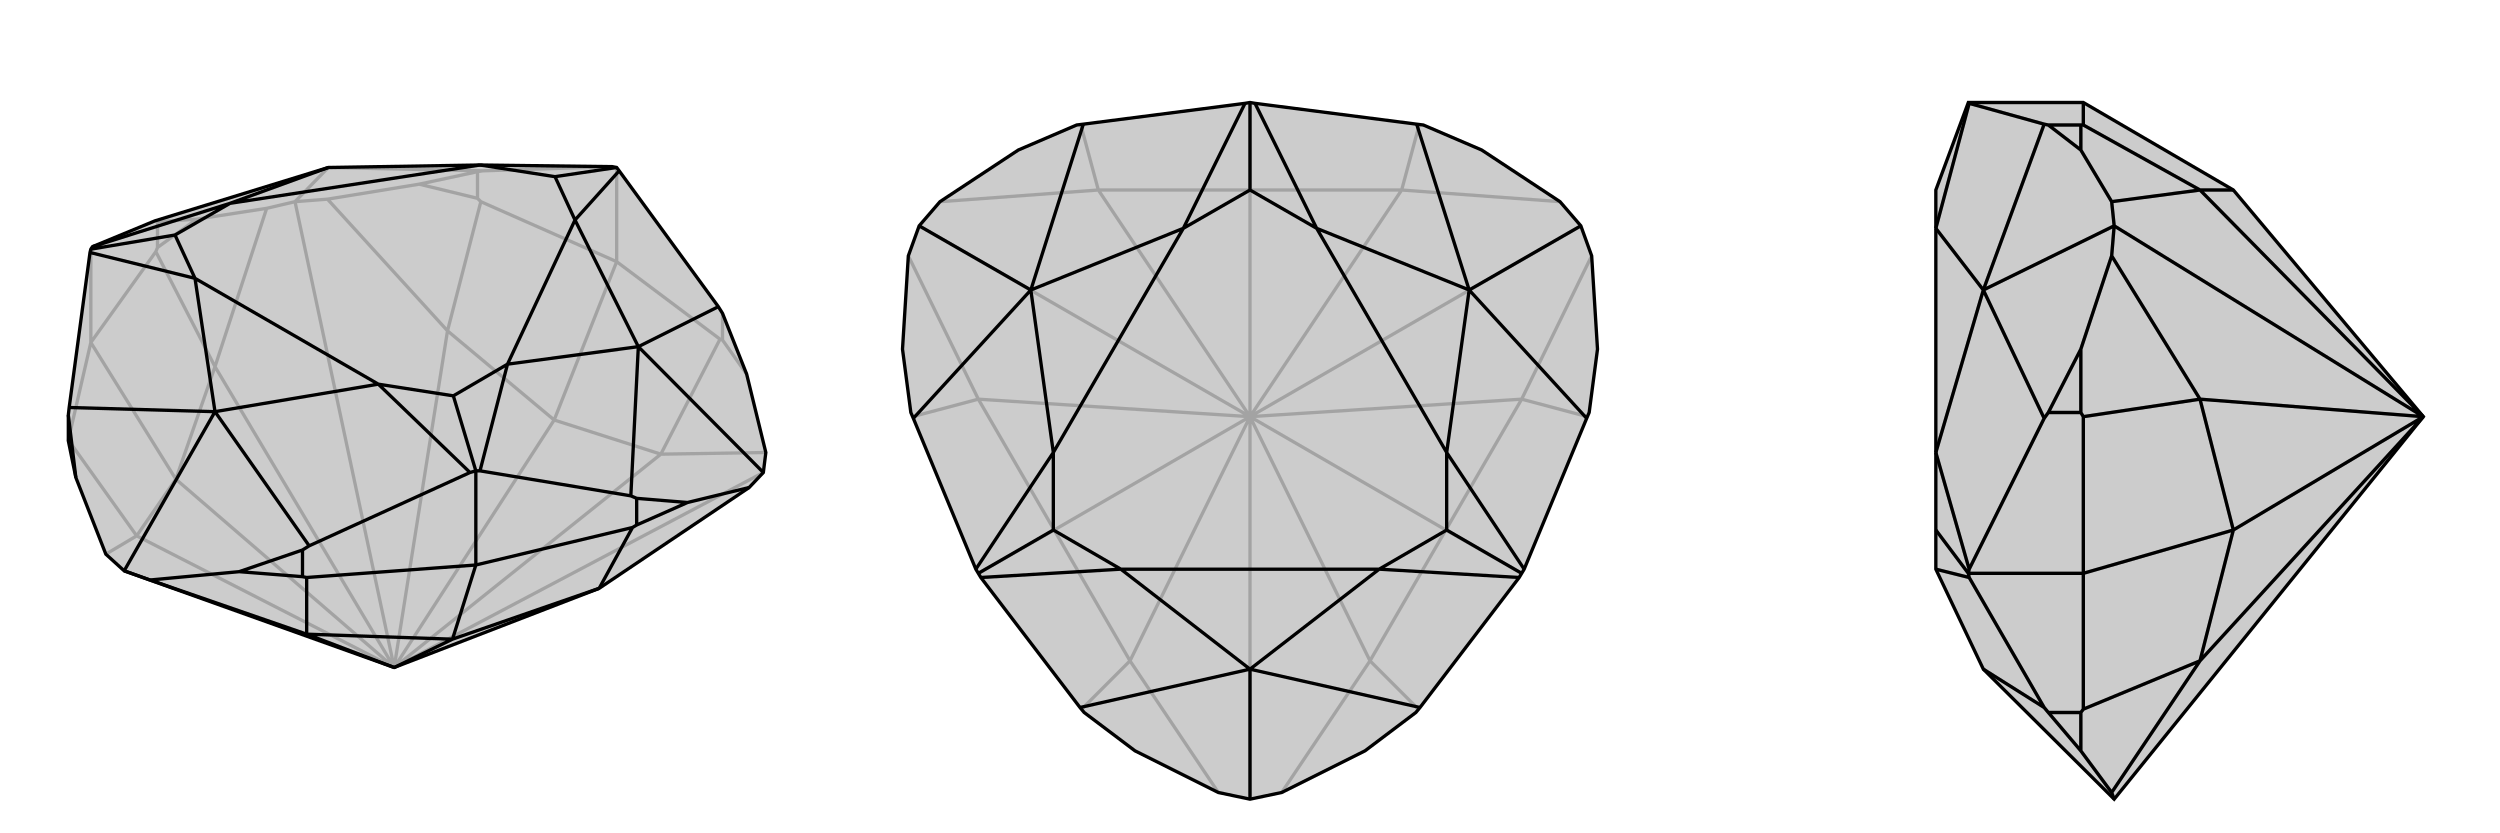 <svg xmlns="http://www.w3.org/2000/svg" viewBox="0 0 3000 1000">
    <g stroke="currentColor" stroke-width="4" fill="none" transform="translate(-27 -32)">
        <path fill="currentColor" stroke="none" fill-opacity=".2" d="M746,738L926,617L943,599L946,575L923,481L894,408L889,400L770,237L767,233L762,232L603,230L421,233L213,297L138,328L136,331L135,335L110,521L109,530L109,561L118,605L154,697L176,717L500,833z" />
<path stroke-opacity=".2" d="M500,833L381,274M500,833L943,599M500,833L191,675M500,833L285,472M500,833L238,607M500,833L564,429M500,833L820,577M500,833L692,536M191,675L154,697M285,472L347,282M564,429L420,271M820,577L946,575M263,295L216,329M530,253L600,270M923,481L894,440M191,675L238,607M191,675L109,560M285,472L238,607M285,472L214,334M238,607L136,443M564,429L692,536M564,429L604,274M820,577L692,536M820,577L891,439M692,536L767,346M420,271L381,274M420,271L530,253M530,253L600,238M381,274L347,282M347,282L263,295M263,295L216,298M381,274L421,233M421,233L606,237M894,440L891,439M894,440L894,408M891,439L767,346M600,270L604,274M600,270L600,238M767,346L604,274M600,238L606,237M606,237L762,232M767,346L767,233M216,329L214,334M216,329L216,298M214,334L136,443M216,298L213,297M109,561L109,560M109,560L136,443M136,443L136,331" />
<path d="M746,738L926,617L943,599L946,575L923,481L894,408L889,400L770,237L767,233L762,232L603,230L421,233L213,297L138,328L136,331L135,335L110,521L109,530L109,561L118,605L154,697L176,717L500,833z" />
<path d="M500,833L395,793M500,833L570,799M395,793L207,728M852,635L791,662M314,718L390,724M746,738L570,799M746,738L786,665M395,793L570,799M395,793L395,725M570,799L598,710M118,605L109,530M176,717L207,728M207,728L314,718M314,718L390,692M176,717L285,526M926,617L852,635M852,635L791,630M943,599L793,448M285,526L110,521M285,526L398,687M793,448L784,627M793,448L889,400M421,233L303,276M285,526L261,366M285,526L481,493M793,448L636,469M793,448L717,296M303,276L138,328M261,366L135,335M237,314L136,331M481,493L591,599M636,469L603,597M571,507L598,597M717,296L770,237M693,244L767,233M603,230L303,276M261,366L481,493M636,469L717,296M603,230L693,244M303,276L237,314M261,366L237,314M481,493L571,507M636,469L571,507M717,296L693,244M390,724L395,725M390,724L390,692M395,725L598,710M390,692L398,687M398,687L591,599M591,599L598,597M791,662L786,665M791,662L791,630M598,710L786,665M791,630L784,627M784,627L603,597M603,597L598,597M598,710L598,597" />
    </g>
    <g stroke="currentColor" stroke-width="4" fill="none" transform="translate(1000 0)">
        <path fill="currentColor" stroke="none" fill-opacity=".2" d="M222,180L292,150L300,149L494,124L500,123L506,124L700,149L708,150L778,180L872,242L897,271L910,307L917,419L907,495L904,502L829,683L826,688L823,693L704,849L699,855L638,901L538,951L500,959L462,951L362,901L301,855L296,849L177,693L174,688L171,683L96,502L93,495L83,419L90,307L103,271L128,242z" />
<path stroke-opacity=".2" d="M500,500L103,271M500,500L897,271M500,500L500,959M500,500L356,793M500,500L174,479M500,500L265,636M500,500L318,228M500,500L682,228M500,500L500,228M500,500L826,479M500,500L644,793M500,500L735,636M356,793L462,951M174,479L90,307M318,228L128,242M682,228L872,242M826,479L910,307M644,793L538,951M356,793L265,636M356,793L298,851M174,479L265,636M174,479L95,500M265,636L174,688M318,228L500,228M318,228L297,150M682,228L500,228M682,228L703,150M500,228L500,123M826,479L735,636M826,479L905,500M644,793L735,636M644,793L702,851M735,636L826,688" />
<path d="M222,180L292,150L300,149L494,124L500,123L506,124L700,149L708,150L778,180L872,242L897,271L910,307L917,419L907,495L904,502L829,683L826,688L823,693L704,849L699,855L638,901L538,951L500,959L462,951L362,901L301,855L296,849L177,693L174,688L171,683L96,502L93,495L83,419L90,307L103,271L128,242z" />
<path d="M103,271L237,348M500,959L500,803M897,271L763,348M237,348L300,149M237,348L96,502M500,803L296,849M500,803L704,849M763,348L904,502M763,348L700,149M237,348L420,274M237,348L264,543M500,803L345,683M500,803L655,683M763,348L736,543M763,348L580,274M420,274L494,124M264,543L171,683M345,683L177,693M264,636L174,688M655,683L823,693M736,543L829,683M736,636L826,688M580,274L506,124M500,228L500,123M420,274L264,543M345,683L655,683M736,543L580,274M420,274L500,228M264,543L264,636M345,683L264,636M655,683L736,636M736,543L736,636M580,274L500,228" />
    </g>
    <g stroke="currentColor" stroke-width="4" fill="none" transform="translate(2000 0)">
        <path fill="currentColor" stroke="none" fill-opacity=".2" d="M680,228L500,123L362,123L323,228L323,274L323,543L323,636L323,683L380,803L537,959L908,500z" />
<path stroke-opacity=".2" d="M908,500L537,271M908,500L640,793M908,500L640,479M908,500L680,636M908,500L640,228M640,793L534,951M640,479L534,307M640,228L534,242M497,901L497,855M497,419L497,495M497,180L497,150M640,793L680,636M640,793L500,851M640,479L680,636M640,479L500,500M680,636L500,688M640,228L680,228M640,228L500,150M534,242L537,271M534,242L497,180M497,180L458,150M537,271L534,307M534,307L497,419M497,419L458,495M537,271L380,348M534,951L537,959M534,951L497,901M497,901L458,855M380,348L453,149M380,348L453,502M380,803L453,849M380,348L323,274M380,348L323,543M323,274L363,124M323,543L363,683M323,683L363,693M323,636L362,688M497,150L500,150M497,150L458,150M500,123L500,150M458,150L453,149M453,149L363,124M363,124L362,123M497,495L500,500M497,495L458,495M500,500L500,688M458,495L453,502M453,502L363,683M363,683L362,688M497,855L500,851M497,855L458,855M500,851L500,688M458,855L453,849M453,849L363,693M363,693L362,688M500,688L362,688" />
<path d="M680,228L500,123L362,123L323,228L323,274L323,543L323,636L323,683L380,803L537,959L908,500z" />
<path d="M908,500L537,271M908,500L640,228M908,500L640,479M908,500L640,793M908,500L680,636M640,228L534,242M640,479L534,307M640,793L534,951M497,180L497,150M497,419L497,495M497,901L497,855M640,228L680,228M640,228L500,150M640,479L680,636M640,479L500,500M640,793L680,636M640,793L500,851M680,636L500,688M537,959L534,951M534,951L497,901M497,901L458,855M537,271L534,307M534,307L497,419M497,419L458,495M537,271L534,242M534,242L497,180M497,180L458,150M537,271L380,348M380,803L453,849M380,348L453,502M380,348L453,149M380,348L323,543M380,348L323,274M323,683L363,693M323,543L363,683M323,636L362,688M323,274L363,124M497,855L500,851M497,855L458,855M500,851L500,688M458,855L453,849M453,849L363,693M363,693L362,688M497,495L500,500M497,495L458,495M500,688L500,500M458,495L453,502M453,502L363,683M363,683L362,688M500,688L362,688M497,150L500,150M497,150L458,150M500,150L500,123M458,150L453,149M453,149L363,124M363,124L362,123" />
    </g>
</svg>